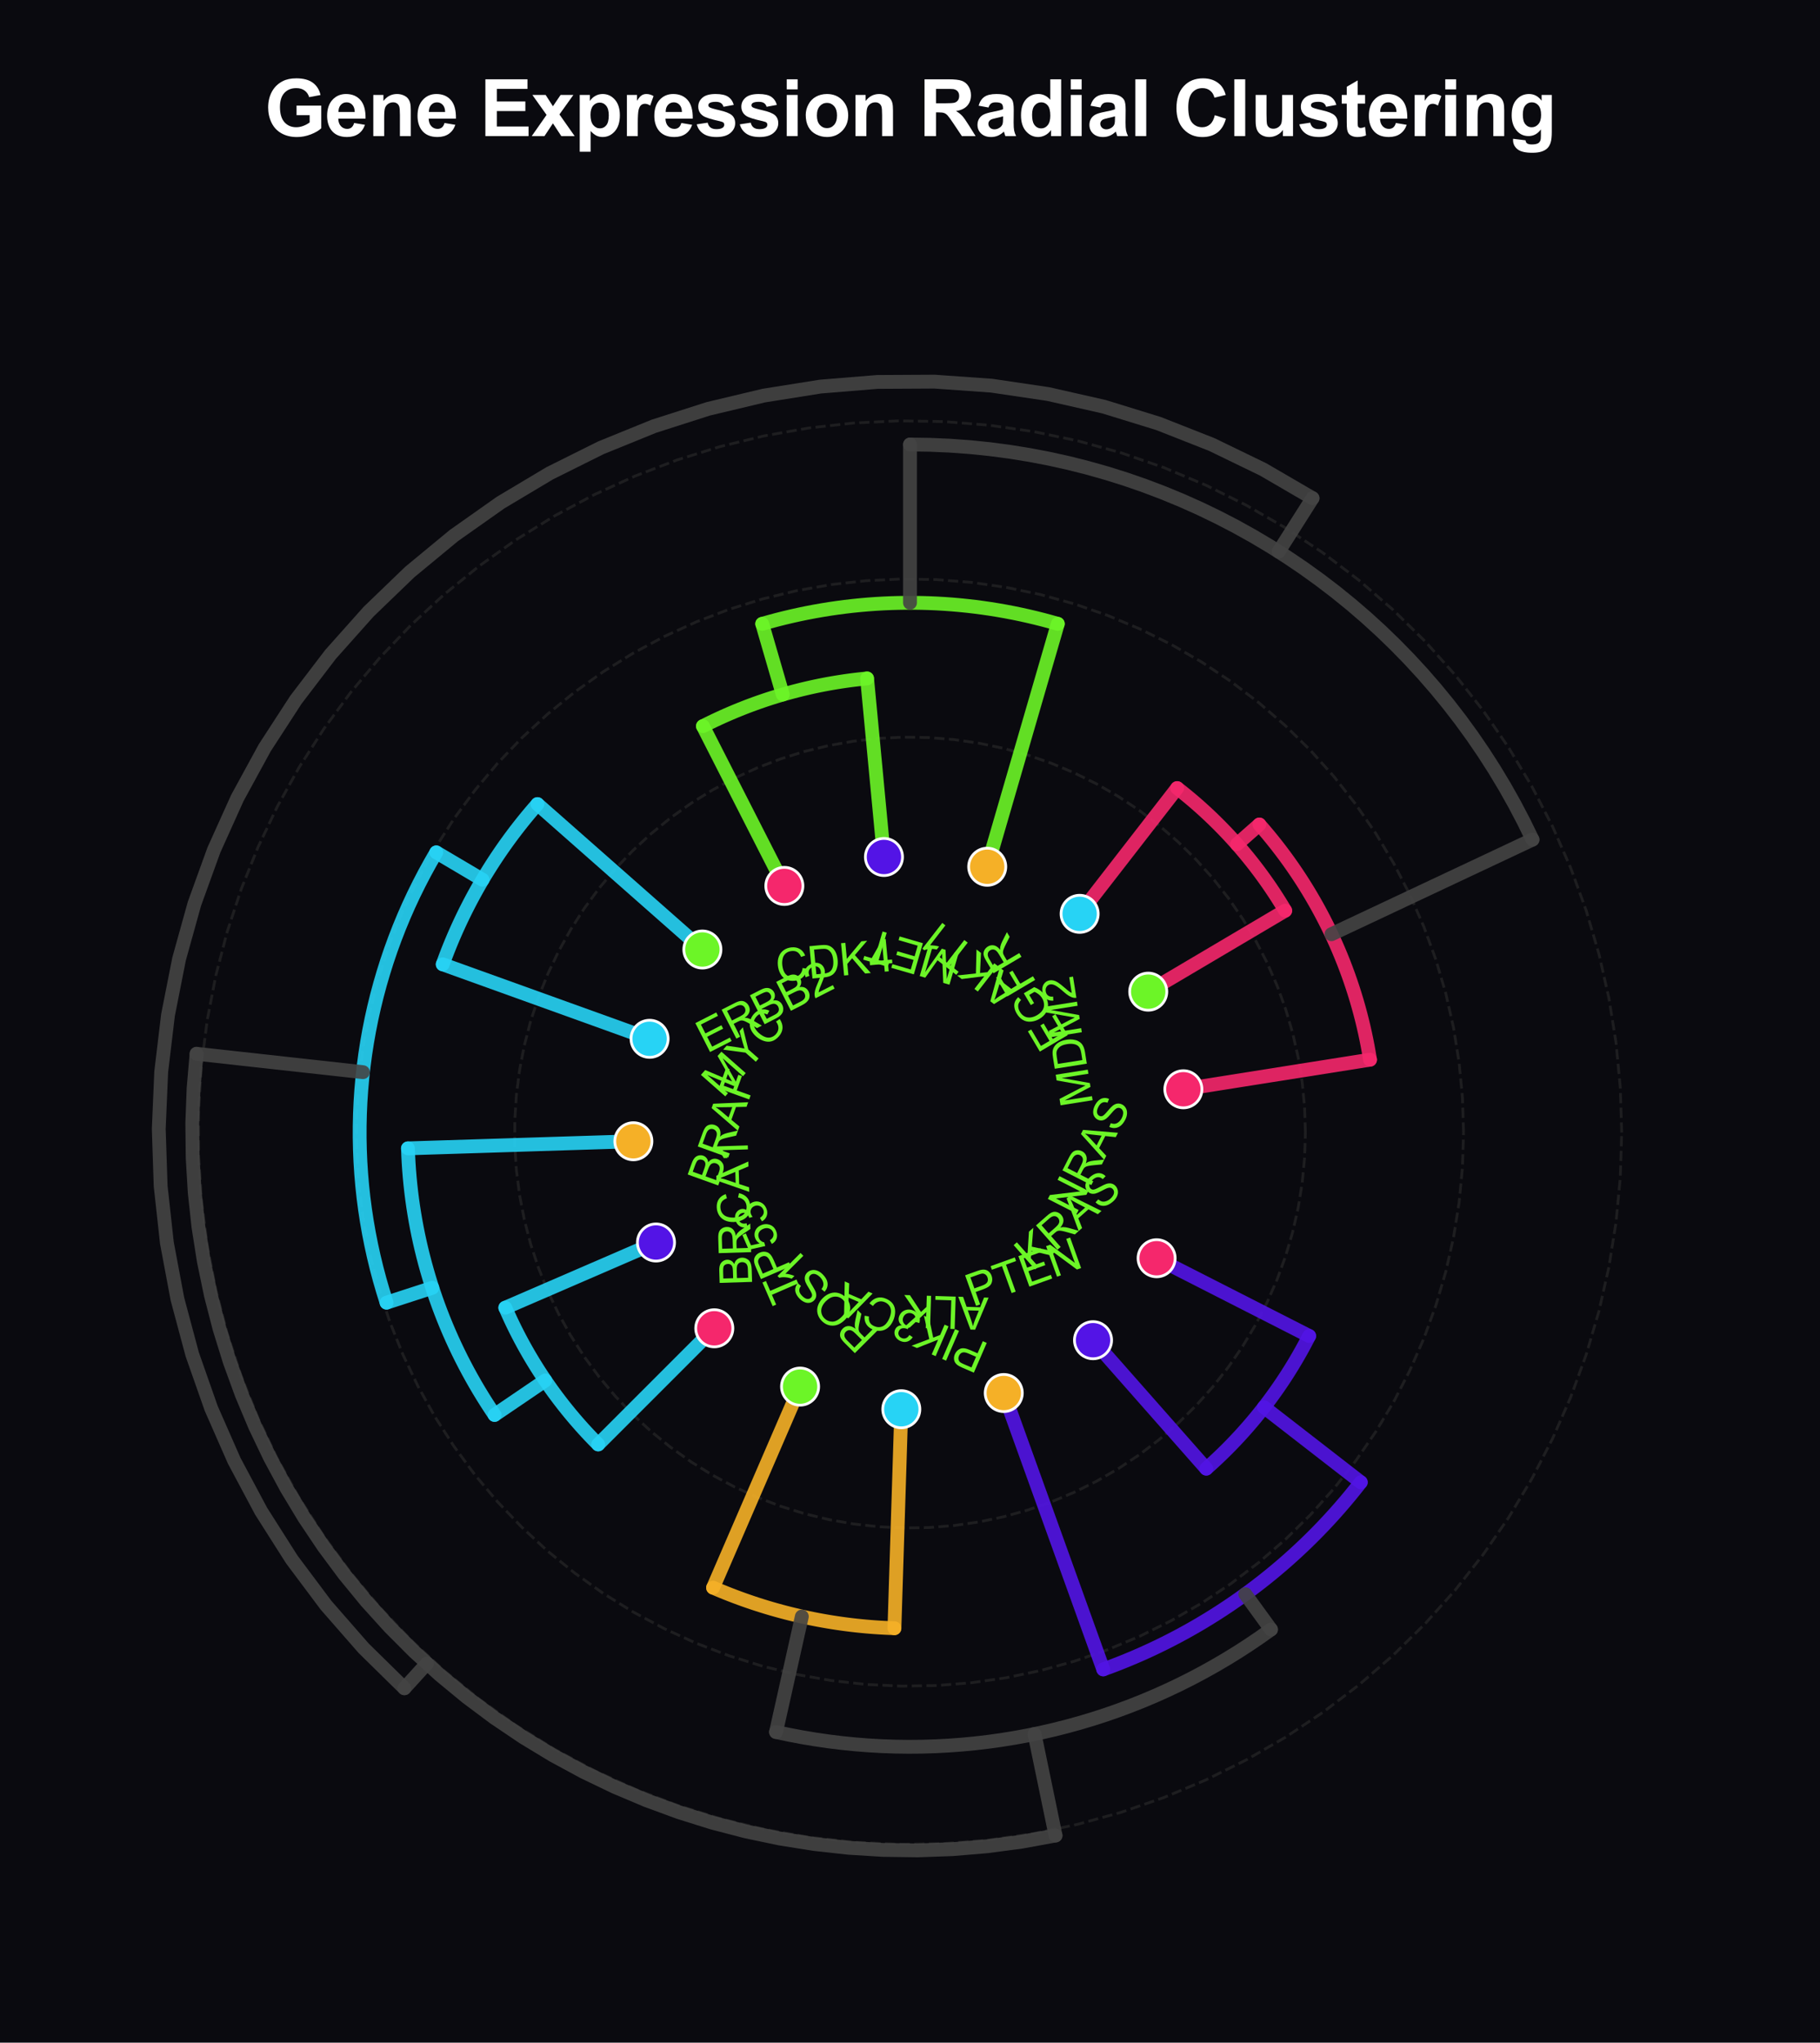 <?xml version="1.0" encoding="utf-8" standalone="no"?>
<!DOCTYPE svg PUBLIC "-//W3C//DTD SVG 1.1//EN"
  "http://www.w3.org/Graphics/SVG/1.1/DTD/svg11.dtd">
<svg xmlns:xlink="http://www.w3.org/1999/xlink" viewBox="0 0 328.944 369.147" xmlns="http://www.w3.org/2000/svg" version="1.1">
 <defs>
  <style type="text/css">*{stroke-linejoin: round; stroke-linecap: butt}</style>
 </defs>
 <g id="figure_1">
  <g id="patch_1">
   <path d="M 0 369.147 
L 328.944 369.147 
L 328.944 0 
L 0 0 
z
" style="fill: #0a0a0f"/>
  </g>
  <g id="axes_1">
   <g id="patch_2">
    <path d="M 314.544 204.675 
C 314.544 184.968 310.662 165.452 303.12 147.245 
C 295.579 129.038 284.524 112.493 270.589 98.558 
C 256.654 84.623 240.109 73.568 221.902 66.027 
C 203.695 58.485 184.179 54.603 164.472 54.603 
C 144.765 54.603 125.249 58.485 107.042 66.027 
C 88.835 73.568 72.29 84.623 58.355 98.558 
C 44.42 112.493 33.365 129.038 25.824 147.245 
C 18.282 165.452 14.4 184.968 14.4 204.675 
C 14.4 224.382 18.282 243.898 25.824 262.105 
C 33.365 280.312 44.42 296.857 58.355 310.792 
C 72.29 324.727 88.835 335.782 107.042 343.324 
C 125.249 350.865 144.765 354.747 164.472 354.747 
C 184.179 354.747 203.695 350.865 221.902 343.324 
C 240.109 335.782 256.654 324.727 270.589 310.792 
C 284.524 296.857 295.579 280.312 303.12 262.105 
C 310.662 243.898 314.544 224.382 314.544 204.675 
M 164.472 204.675 
C 164.472 204.675 164.472 204.675 164.472 204.675 
C 164.472 204.675 164.472 204.675 164.472 204.675 
C 164.472 204.675 164.472 204.675 164.472 204.675 
C 164.472 204.675 164.472 204.675 164.472 204.675 
C 164.472 204.675 164.472 204.675 164.472 204.675 
C 164.472 204.675 164.472 204.675 164.472 204.675 
C 164.472 204.675 164.472 204.675 164.472 204.675 
C 164.472 204.675 164.472 204.675 164.472 204.675 
C 164.472 204.675 164.472 204.675 164.472 204.675 
C 164.472 204.675 164.472 204.675 164.472 204.675 
C 164.472 204.675 164.472 204.675 164.472 204.675 
C 164.472 204.675 164.472 204.675 164.472 204.675 
C 164.472 204.675 164.472 204.675 164.472 204.675 
C 164.472 204.675 164.472 204.675 164.472 204.675 
C 164.472 204.675 164.472 204.675 164.472 204.675 
C 164.472 204.675 164.472 204.675 164.472 204.675 
z
" style="fill: #0a0a0f"/>
   </g>
   <g id="matplotlib.axis_1">
    <g id="xtick_1"/>
    <g id="xtick_2"/>
    <g id="xtick_3"/>
    <g id="xtick_4"/>
    <g id="xtick_5"/>
    <g id="xtick_6"/>
    <g id="xtick_7"/>
    <g id="xtick_8"/>
   </g>
   <g id="matplotlib.axis_2">
    <g id="ytick_1"/>
    <g id="ytick_2"/>
    <g id="ytick_3"/>
    <g id="ytick_4"/>
    <g id="ytick_5"/>
   </g>
   <g id="line2d_1">
    <path d="M 235.935 204.675 
L 235.791 200.143 
L 235.36 195.628 
L 234.643 191.151 
L 233.644 186.727 
L 232.367 182.376 
L 230.816 178.115 
L 228.998 173.961 
L 226.92 169.93 
L 224.59 166.039 
L 222.019 162.304 
L 219.216 158.74 
L 216.192 155.36 
L 212.96 152.179 
L 209.533 149.209 
L 205.925 146.463 
L 202.149 143.951 
L 198.222 141.684 
L 194.159 139.67 
L 189.976 137.918 
L 185.691 136.435 
L 181.32 135.227 
L 176.881 134.298 
L 172.393 133.653 
L 167.872 133.293 
L 163.338 133.221 
L 158.809 133.437 
L 154.302 133.94 
L 149.836 134.727 
L 145.429 135.796 
L 141.099 137.143 
L 136.863 138.761 
L 132.738 140.645 
L 128.741 142.786 
L 124.887 145.177 
L 121.193 147.808 
L 117.674 150.667 
L 114.343 153.744 
L 111.213 157.026 
L 108.298 160.5 
L 105.61 164.151 
L 103.158 167.966 
L 100.953 171.929 
L 99.004 176.023 
L 97.319 180.233 
L 95.904 184.542 
L 94.765 188.931 
L 93.907 193.384 
L 93.333 197.882 
L 93.045 202.408 
L 93.045 206.942 
L 93.333 211.468 
L 93.907 215.966 
L 94.765 220.419 
L 95.904 224.808 
L 97.319 229.117 
L 99.004 233.327 
L 100.953 237.421 
L 103.158 241.384 
L 105.61 245.199 
L 108.298 248.85 
L 111.213 252.324 
L 114.343 255.606 
L 117.674 258.683 
L 121.193 261.542 
L 124.887 264.173 
L 128.741 266.564 
L 132.738 268.705 
L 136.863 270.589 
L 141.099 272.208 
L 145.429 273.554 
L 149.836 274.623 
L 154.302 275.411 
L 158.809 275.913 
L 163.338 276.129 
L 167.872 276.057 
L 172.393 275.698 
L 176.881 275.052 
L 181.32 274.124 
L 185.691 272.915 
L 189.976 271.432 
L 194.159 269.68 
L 198.222 267.666 
L 202.149 265.399 
L 205.925 262.887 
L 209.533 260.141 
L 212.96 257.171 
L 216.192 253.99 
L 219.216 250.611 
L 222.019 247.046 
L 224.59 243.311 
L 226.92 239.42 
L 228.998 235.389 
L 230.816 231.235 
L 232.367 226.974 
L 233.644 222.623 
L 234.643 218.2 
L 235.36 213.722 
L 235.791 209.208 
L 235.935 204.675 
" clip-path="url(#p62b3cee8ba)" style="fill: none; stroke-dasharray: 1.85,0.8; stroke-dashoffset: 0; stroke: #333333; stroke-opacity: 0.5; stroke-width: 0.5"/>
   </g>
   <g id="line2d_2">
    <path d="M 264.52 204.675 
L 264.319 198.33 
L 263.715 192.01 
L 262.712 185.741 
L 261.313 179.548 
L 259.525 173.457 
L 257.353 167.491 
L 254.808 161.675 
L 251.899 156.032 
L 248.638 150.585 
L 245.038 145.356 
L 241.113 140.365 
L 236.88 135.634 
L 232.356 131.181 
L 227.558 127.023 
L 222.506 123.178 
L 217.22 119.662 
L 211.722 116.487 
L 206.033 113.668 
L 200.178 111.215 
L 194.178 109.139 
L 188.059 107.447 
L 181.845 106.147 
L 175.561 105.244 
L 169.232 104.74 
L 162.885 104.64 
L 156.543 104.942 
L 150.234 105.645 
L 143.982 106.748 
L 137.812 108.245 
L 131.75 110.13 
L 125.819 112.395 
L 120.044 115.033 
L 114.448 118.031 
L 109.053 121.378 
L 103.882 125.061 
L 98.954 129.064 
L 94.291 133.371 
L 89.91 137.966 
L 85.829 142.83 
L 82.065 147.942 
L 78.632 153.283 
L 75.546 158.83 
L 72.817 164.563 
L 70.458 170.457 
L 68.477 176.488 
L 66.882 182.633 
L 65.681 188.867 
L 64.877 195.165 
L 64.474 201.501 
L 64.474 207.849 
L 64.877 214.185 
L 65.681 220.483 
L 66.882 226.717 
L 68.477 232.862 
L 70.458 238.894 
L 72.817 244.787 
L 75.546 250.52 
L 78.632 256.067 
L 82.065 261.408 
L 85.829 266.521 
L 89.91 271.384 
L 94.291 275.979 
L 98.954 280.286 
L 103.882 284.289 
L 109.053 287.972 
L 114.448 291.319 
L 120.044 294.317 
L 125.819 296.955 
L 131.75 299.221 
L 137.812 301.106 
L 143.982 302.602 
L 150.234 303.705 
L 156.543 304.408 
L 162.885 304.71 
L 169.232 304.61 
L 175.561 304.107 
L 181.845 303.203 
L 188.059 301.903 
L 194.178 300.211 
L 200.178 298.135 
L 206.033 295.682 
L 211.722 292.863 
L 217.22 289.688 
L 222.506 286.172 
L 227.558 282.327 
L 232.356 278.17 
L 236.88 273.716 
L 241.113 268.985 
L 245.038 263.994 
L 248.638 258.765 
L 251.899 253.318 
L 254.808 247.675 
L 257.353 241.859 
L 259.525 235.893 
L 261.313 229.802 
L 262.712 223.609 
L 263.715 217.34 
L 264.319 211.021 
L 264.52 204.675 
" clip-path="url(#p62b3cee8ba)" style="fill: none; stroke-dasharray: 1.85,0.8; stroke-dashoffset: 0; stroke: #333333; stroke-opacity: 0.5; stroke-width: 0.5"/>
   </g>
   <g id="line2d_3">
    <path d="M 293.105 204.675 
L 292.846 196.517 
L 292.07 188.391 
L 290.781 180.331 
L 288.982 172.369 
L 286.683 164.537 
L 283.891 156.867 
L 280.618 149.389 
L 276.878 142.134 
L 272.685 135.131 
L 268.056 128.407 
L 263.011 121.991 
L 257.568 115.908 
L 251.751 110.182 
L 245.582 104.837 
L 239.087 99.894 
L 232.291 95.372 
L 225.222 91.291 
L 217.908 87.666 
L 210.379 84.513 
L 202.666 81.843 
L 194.798 79.668 
L 186.809 77.996 
L 178.729 76.835 
L 170.593 76.188 
L 162.431 76.058 
L 154.278 76.447 
L 146.166 77.351 
L 138.127 78.769 
L 130.195 80.693 
L 122.4 83.117 
L 114.775 86.03 
L 107.35 89.421 
L 100.155 93.276 
L 93.22 97.579 
L 86.571 102.314 
L 80.235 107.461 
L 74.239 112.999 
L 68.606 118.906 
L 63.36 125.159 
L 58.52 131.732 
L 54.107 138.599 
L 50.138 145.732 
L 46.63 153.102 
L 43.596 160.68 
L 41.049 168.435 
L 38.999 176.336 
L 37.455 184.351 
L 36.421 192.448 
L 35.904 200.594 
L 35.904 208.756 
L 36.421 216.902 
L 37.455 224.999 
L 38.999 233.014 
L 41.049 240.915 
L 43.596 248.67 
L 46.63 256.248 
L 50.138 263.618 
L 54.107 270.751 
L 58.52 277.618 
L 63.36 284.191 
L 68.606 290.444 
L 74.239 296.351 
L 80.235 301.89 
L 86.571 307.036 
L 93.22 311.771 
L 100.155 316.075 
L 107.35 319.93 
L 114.775 323.32 
L 122.4 326.234 
L 130.195 328.657 
L 138.127 330.582 
L 146.166 331.999 
L 154.278 332.904 
L 162.431 333.292 
L 170.593 333.163 
L 178.729 332.516 
L 186.809 331.354 
L 194.798 329.682 
L 202.666 327.507 
L 210.379 324.837 
L 217.908 321.684 
L 225.222 318.059 
L 232.291 313.978 
L 239.087 309.457 
L 245.582 304.513 
L 251.751 299.168 
L 257.568 293.442 
L 263.011 287.359 
L 268.056 280.943 
L 272.685 274.219 
L 276.878 267.216 
L 280.618 259.961 
L 283.891 252.483 
L 286.683 244.813 
L 288.982 236.981 
L 290.781 229.019 
L 292.07 220.959 
L 292.846 212.834 
L 293.105 204.675 
" clip-path="url(#p62b3cee8ba)" style="fill: none; stroke-dasharray: 1.85,0.8; stroke-dashoffset: 0; stroke: #333333; stroke-opacity: 0.5; stroke-width: 0.5"/>
   </g>
   <g id="line2d_4">
    <path d="M 207.53 179.211 
L 232.286 164.57 
" clip-path="url(#p62b3cee8ba)" style="fill: none; stroke: #f5276c; stroke-opacity: 0.9; stroke-width: 2.5; stroke-linecap: round"/>
   </g>
   <g id="line2d_5">
    <path d="M 212.761 142.422 
L 195.132 165.148 
" clip-path="url(#p62b3cee8ba)" style="fill: none; stroke: #f5276c; stroke-opacity: 0.9; stroke-width: 2.5; stroke-linecap: round"/>
   </g>
   <g id="line2d_6">
    <path d="M 232.286 164.57 
L 231.896 163.916 
L 231.499 163.266 
L 231.095 162.62 
L 230.685 161.978 
L 230.27 161.34 
L 229.848 160.706 
L 229.42 160.076 
L 228.985 159.451 
L 228.545 158.829 
L 228.099 158.212 
L 227.647 157.599 
L 227.189 156.991 
L 226.725 156.387 
L 226.256 155.787 
L 225.78 155.192 
L 225.299 154.602 
L 224.812 154.016 
L 224.32 153.435 
L 223.821 152.859 
L 223.318 152.288 
L 222.809 151.722 
L 222.294 151.16 
L 221.774 150.604 
L 221.249 150.052 
L 220.718 149.506 
L 220.182 148.965 
L 219.641 148.429 
L 219.095 147.898 
L 218.543 147.373 
L 217.987 146.853 
L 217.426 146.338 
L 216.859 145.829 
L 216.288 145.326 
L 215.712 144.828 
L 215.131 144.335 
L 214.545 143.848 
L 213.955 143.367 
L 213.36 142.892 
L 212.761 142.422 
" clip-path="url(#p62b3cee8ba)" style="fill: none; stroke: #f5276c; stroke-opacity: 0.9; stroke-width: 2.5; stroke-linecap: round"/>
   </g>
   <g id="line2d_7">
    <path d="M 213.88 196.85 
L 247.618 191.506 
" clip-path="url(#p62b3cee8ba)" style="fill: none; stroke: #f5276c; stroke-opacity: 0.9; stroke-width: 2.5; stroke-linecap: round"/>
   </g>
   <g id="line2d_8">
    <path d="M 227.618 149.004 
L 223.57 152.573 
" clip-path="url(#p62b3cee8ba)" style="fill: none; stroke: #f5276c; stroke-opacity: 0.9; stroke-width: 2.5; stroke-linecap: round"/>
   </g>
   <g id="line2d_9">
    <path d="M 247.618 191.506 
L 247.418 190.302 
L 247.201 189.101 
L 246.967 187.903 
L 246.715 186.709 
L 246.446 185.518 
L 246.159 184.331 
L 245.856 183.149 
L 245.535 181.971 
L 245.198 180.798 
L 244.843 179.631 
L 244.471 178.468 
L 244.083 177.311 
L 243.678 176.159 
L 243.256 175.014 
L 242.818 173.875 
L 242.363 172.742 
L 241.892 171.616 
L 241.404 170.497 
L 240.901 169.385 
L 240.381 168.281 
L 239.845 167.184 
L 239.294 166.095 
L 238.726 165.014 
L 238.144 163.942 
L 237.545 162.878 
L 236.931 161.823 
L 236.303 160.777 
L 235.659 159.74 
L 235 158.712 
L 234.326 157.695 
L 233.637 156.687 
L 232.934 155.689 
L 232.217 154.701 
L 231.485 153.724 
L 230.739 152.758 
L 229.979 151.803 
L 229.206 150.858 
L 228.419 149.926 
L 227.618 149.004 
" clip-path="url(#p62b3cee8ba)" style="fill: none; stroke: #f5276c; stroke-opacity: 0.9; stroke-width: 2.5; stroke-linecap: round"/>
   </g>
   <g id="line2d_10">
    <path d="M 159.764 154.873 
L 156.714 122.608 
" clip-path="url(#p62b3cee8ba)" style="fill: none; stroke: #6cf527; stroke-opacity: 0.9; stroke-width: 2.5; stroke-linecap: round"/>
   </g>
   <g id="line2d_11">
    <path d="M 127.048 131.227 
L 141.762 160.103 
" clip-path="url(#p62b3cee8ba)" style="fill: none; stroke: #6cf527; stroke-opacity: 0.9; stroke-width: 2.5; stroke-linecap: round"/>
   </g>
   <g id="line2d_12">
    <path d="M 156.714 122.608 
L 155.921 122.687 
L 155.129 122.773 
L 154.338 122.867 
L 153.548 122.969 
L 152.758 123.079 
L 151.97 123.196 
L 151.183 123.32 
L 150.398 123.453 
L 149.613 123.592 
L 148.83 123.74 
L 148.048 123.895 
L 147.268 124.057 
L 146.49 124.227 
L 145.713 124.405 
L 144.938 124.59 
L 144.165 124.783 
L 143.393 124.983 
L 142.624 125.19 
L 141.857 125.405 
L 141.092 125.627 
L 140.329 125.857 
L 139.568 126.094 
L 138.809 126.338 
L 138.053 126.59 
L 137.3 126.849 
L 136.549 127.116 
L 135.8 127.389 
L 135.055 127.67 
L 134.312 127.958 
L 133.572 128.253 
L 132.834 128.555 
L 132.1 128.865 
L 131.369 129.181 
L 130.64 129.504 
L 129.915 129.835 
L 129.194 130.173 
L 128.475 130.517 
L 127.76 130.868 
L 127.048 131.227 
" clip-path="url(#p62b3cee8ba)" style="fill: none; stroke: #6cf527; stroke-opacity: 0.9; stroke-width: 2.5; stroke-linecap: round"/>
   </g>
   <g id="line2d_13">
    <path d="M 178.428 156.637 
L 191.183 112.737 
" clip-path="url(#p62b3cee8ba)" style="fill: none; stroke: #6cf527; stroke-opacity: 0.9; stroke-width: 2.5; stroke-linecap: round"/>
   </g>
   <g id="line2d_14">
    <path d="M 137.761 112.737 
L 141.474 125.515 
" clip-path="url(#p62b3cee8ba)" style="fill: none; stroke: #6cf527; stroke-opacity: 0.9; stroke-width: 2.5; stroke-linecap: round"/>
   </g>
   <g id="line2d_15">
    <path d="M 191.183 112.737 
L 189.847 112.359 
L 188.506 112.001 
L 187.159 111.662 
L 185.808 111.343 
L 184.453 111.043 
L 183.093 110.763 
L 181.73 110.503 
L 180.362 110.263 
L 178.992 110.042 
L 177.618 109.842 
L 176.242 109.661 
L 174.863 109.501 
L 173.482 109.36 
L 172.099 109.239 
L 170.714 109.139 
L 169.329 109.058 
L 167.942 108.998 
L 166.554 108.958 
L 165.166 108.938 
L 163.778 108.938 
L 162.39 108.958 
L 161.002 108.998 
L 159.615 109.058 
L 158.23 109.139 
L 156.845 109.239 
L 155.462 109.36 
L 154.081 109.501 
L 152.702 109.661 
L 151.326 109.842 
L 149.952 110.042 
L 148.582 110.263 
L 147.214 110.503 
L 145.851 110.763 
L 144.491 111.043 
L 143.136 111.343 
L 141.785 111.662 
L 140.438 112.001 
L 139.097 112.359 
L 137.761 112.737 
" clip-path="url(#p62b3cee8ba)" style="fill: none; stroke: #6cf527; stroke-opacity: 0.9; stroke-width: 2.5; stroke-linecap: round"/>
   </g>
   <g id="line2d_16">
    <path d="M 240.643 168.832 
L 276.982 151.732 
" clip-path="url(#p62b3cee8ba)" style="fill: none; stroke: #444444; stroke-opacity: 0.9; stroke-width: 2.5; stroke-linecap: round"/>
   </g>
   <g id="line2d_17">
    <path d="M 164.472 80.331 
L 164.472 108.935 
" clip-path="url(#p62b3cee8ba)" style="fill: none; stroke: #444444; stroke-opacity: 0.9; stroke-width: 2.5; stroke-linecap: round"/>
   </g>
   <g id="line2d_18">
    <path d="M 276.982 151.732 
L 275.4 148.492 
L 273.724 145.299 
L 271.956 142.156 
L 270.098 139.066 
L 268.152 136.031 
L 266.118 133.054 
L 263.998 130.136 
L 261.795 127.282 
L 259.51 124.493 
L 257.145 121.771 
L 254.703 119.118 
L 252.184 116.538 
L 249.592 114.032 
L 246.927 111.602 
L 244.194 109.25 
L 241.394 106.979 
L 238.529 104.79 
L 235.601 102.684 
L 232.614 100.665 
L 229.57 98.733 
L 226.471 96.89 
L 223.319 95.137 
L 220.118 93.477 
L 216.871 91.91 
L 213.579 90.439 
L 210.246 89.063 
L 206.875 87.784 
L 203.468 86.604 
L 200.028 85.523 
L 196.558 84.542 
L 193.061 83.662 
L 189.54 82.884 
L 185.998 82.208 
L 182.438 81.636 
L 178.863 81.166 
L 175.276 80.801 
L 171.68 80.54 
L 168.077 80.383 
L 164.472 80.331 
" clip-path="url(#p62b3cee8ba)" style="fill: none; stroke: #444444; stroke-opacity: 0.9; stroke-width: 2.5; stroke-linecap: round"/>
   </g>
   <g id="line2d_19">
    <path d="M 126.948 171.594 
L 97.141 145.315 
" clip-path="url(#p62b3cee8ba)" style="fill: none; stroke: #27d3f5; stroke-opacity: 0.9; stroke-width: 2.5; stroke-linecap: round"/>
   </g>
   <g id="line2d_20">
    <path d="M 80.018 174.27 
L 117.405 187.73 
" clip-path="url(#p62b3cee8ba)" style="fill: none; stroke: #27d3f5; stroke-opacity: 0.9; stroke-width: 2.5; stroke-linecap: round"/>
   </g>
   <g id="line2d_21">
    <path d="M 97.141 145.315 
L 96.571 145.969 
L 96.007 146.628 
L 95.449 147.292 
L 94.897 147.962 
L 94.352 148.638 
L 93.814 149.318 
L 93.282 150.004 
L 92.757 150.694 
L 92.238 151.39 
L 91.727 152.091 
L 91.222 152.796 
L 90.724 153.507 
L 90.233 154.222 
L 89.748 154.942 
L 89.271 155.667 
L 88.801 156.396 
L 88.338 157.13 
L 87.882 157.868 
L 87.433 158.61 
L 86.991 159.357 
L 86.557 160.108 
L 86.13 160.863 
L 85.71 161.623 
L 85.297 162.386 
L 84.892 163.153 
L 84.495 163.925 
L 84.104 164.7 
L 83.722 165.478 
L 83.347 166.261 
L 82.979 167.047 
L 82.619 167.836 
L 82.267 168.629 
L 81.922 169.425 
L 81.585 170.225 
L 81.256 171.028 
L 80.935 171.834 
L 80.621 172.643 
L 80.316 173.455 
L 80.018 174.27 
" clip-path="url(#p62b3cee8ba)" style="fill: none; stroke: #27d3f5; stroke-opacity: 0.9; stroke-width: 2.5; stroke-linecap: round"/>
   </g>
   <g id="line2d_22">
    <path d="M 118.562 224.542 
L 91.327 236.328 
" clip-path="url(#p62b3cee8ba)" style="fill: none; stroke: #27d3f5; stroke-opacity: 0.9; stroke-width: 2.5; stroke-linecap: round"/>
   </g>
   <g id="line2d_23">
    <path d="M 108.115 261.032 
L 129.1 240.047 
" clip-path="url(#p62b3cee8ba)" style="fill: none; stroke: #27d3f5; stroke-opacity: 0.9; stroke-width: 2.5; stroke-linecap: round"/>
   </g>
   <g id="line2d_24">
    <path d="M 91.327 236.328 
L 91.636 237.034 
L 91.952 237.736 
L 92.275 238.436 
L 92.605 239.132 
L 92.941 239.825 
L 93.284 240.515 
L 93.634 241.201 
L 93.99 241.884 
L 94.353 242.564 
L 94.723 243.24 
L 95.099 243.912 
L 95.481 244.581 
L 95.87 245.246 
L 96.266 245.907 
L 96.668 246.565 
L 97.076 247.218 
L 97.49 247.867 
L 97.911 248.513 
L 98.338 249.154 
L 98.771 249.791 
L 99.21 250.424 
L 99.655 251.053 
L 100.106 251.678 
L 100.564 252.298 
L 101.027 252.913 
L 101.496 253.524 
L 101.971 254.131 
L 102.452 254.732 
L 102.939 255.33 
L 103.432 255.922 
L 103.93 256.51 
L 104.434 257.092 
L 104.943 257.67 
L 105.458 258.243 
L 105.979 258.811 
L 106.505 259.374 
L 107.036 259.932 
L 107.573 260.484 
L 108.115 261.032 
" clip-path="url(#p62b3cee8ba)" style="fill: none; stroke: #27d3f5; stroke-opacity: 0.9; stroke-width: 2.5; stroke-linecap: round"/>
   </g>
   <g id="line2d_25">
    <path d="M 114.473 206.246 
L 73.733 207.527 
" clip-path="url(#p62b3cee8ba)" style="fill: none; stroke: #27d3f5; stroke-opacity: 0.9; stroke-width: 2.5; stroke-linecap: round"/>
   </g>
   <g id="line2d_26">
    <path d="M 89.386 255.703 
L 98.553 249.473 
" clip-path="url(#p62b3cee8ba)" style="fill: none; stroke: #27d3f5; stroke-opacity: 0.9; stroke-width: 2.5; stroke-linecap: round"/>
   </g>
   <g id="line2d_27">
    <path d="M 73.733 207.527 
L 73.783 208.842 
L 73.853 210.157 
L 73.942 211.47 
L 74.05 212.782 
L 74.177 214.092 
L 74.323 215.4 
L 74.488 216.706 
L 74.672 218.009 
L 74.875 219.31 
L 75.097 220.608 
L 75.337 221.902 
L 75.596 223.192 
L 75.874 224.479 
L 76.171 225.762 
L 76.486 227.04 
L 76.819 228.313 
L 77.171 229.581 
L 77.541 230.845 
L 77.93 232.102 
L 78.337 233.354 
L 78.762 234.6 
L 79.204 235.84 
L 79.665 237.073 
L 80.144 238.299 
L 80.64 239.518 
L 81.154 240.73 
L 81.686 241.934 
L 82.235 243.131 
L 82.801 244.319 
L 83.384 245.499 
L 83.985 246.67 
L 84.602 247.833 
L 85.236 248.986 
L 85.887 250.131 
L 86.554 251.265 
L 87.238 252.39 
L 87.938 253.505 
L 88.654 254.609 
L 89.386 255.703 
" clip-path="url(#p62b3cee8ba)" style="fill: none; stroke: #27d3f5; stroke-opacity: 0.9; stroke-width: 2.5; stroke-linecap: round"/>
   </g>
   <g id="line2d_28">
    <path d="M 87.211 158.983 
L 78.852 154.04 
" clip-path="url(#p62b3cee8ba)" style="fill: none; stroke: #27d3f5; stroke-opacity: 0.9; stroke-width: 2.5; stroke-linecap: round"/>
   </g>
   <g id="line2d_29">
    <path d="M 69.868 235.414 
L 78.131 232.729 
" clip-path="url(#p62b3cee8ba)" style="fill: none; stroke: #27d3f5; stroke-opacity: 0.9; stroke-width: 2.5; stroke-linecap: round"/>
   </g>
   <g id="line2d_30">
    <path d="M 78.852 154.04 
L 77.771 155.914 
L 76.731 157.811 
L 75.733 159.73 
L 74.776 161.67 
L 73.862 163.631 
L 72.991 165.612 
L 72.163 167.61 
L 71.379 169.627 
L 70.639 171.659 
L 69.943 173.708 
L 69.292 175.771 
L 68.686 177.848 
L 68.125 179.937 
L 67.61 182.039 
L 67.14 184.15 
L 66.717 186.272 
L 66.34 188.402 
L 66.009 190.54 
L 65.725 192.685 
L 65.488 194.835 
L 65.297 196.99 
L 65.153 199.149 
L 65.057 201.31 
L 65.007 203.473 
L 65.004 205.637 
L 65.049 207.8 
L 65.14 209.961 
L 65.279 212.12 
L 65.464 214.276 
L 65.696 216.426 
L 65.975 218.572 
L 66.301 220.711 
L 66.673 222.842 
L 67.091 224.964 
L 67.555 227.078 
L 68.065 229.18 
L 68.621 231.271 
L 69.222 233.349 
L 69.868 235.414 
" clip-path="url(#p62b3cee8ba)" style="fill: none; stroke: #27d3f5; stroke-opacity: 0.9; stroke-width: 2.5; stroke-linecap: round"/>
   </g>
   <g id="line2d_31">
    <path d="M 144.605 250.585 
L 128.881 286.921 
" clip-path="url(#p62b3cee8ba)" style="fill: none; stroke: #f5b027; stroke-opacity: 0.9; stroke-width: 2.5; stroke-linecap: round"/>
   </g>
   <g id="line2d_32">
    <path d="M 161.657 294.248 
L 162.901 254.674 
" clip-path="url(#p62b3cee8ba)" style="fill: none; stroke: #f5b027; stroke-opacity: 0.9; stroke-width: 2.5; stroke-linecap: round"/>
   </g>
   <g id="line2d_33">
    <path d="M 128.881 286.921 
L 129.678 287.262 
L 130.477 287.594 
L 131.281 287.919 
L 132.087 288.236 
L 132.896 288.545 
L 133.708 288.846 
L 134.523 289.14 
L 135.341 289.425 
L 136.162 289.703 
L 136.985 289.973 
L 137.811 290.234 
L 138.639 290.488 
L 139.47 290.734 
L 140.303 290.971 
L 141.138 291.201 
L 141.975 291.422 
L 142.815 291.636 
L 143.657 291.841 
L 144.5 292.038 
L 145.346 292.227 
L 146.193 292.408 
L 147.042 292.581 
L 147.892 292.745 
L 148.744 292.901 
L 149.598 293.049 
L 150.453 293.189 
L 151.309 293.32 
L 152.167 293.443 
L 153.025 293.558 
L 153.885 293.664 
L 154.746 293.763 
L 155.607 293.852 
L 156.47 293.934 
L 157.333 294.007 
L 158.197 294.072 
L 159.061 294.129 
L 159.926 294.177 
L 160.791 294.216 
L 161.657 294.248 
" clip-path="url(#p62b3cee8ba)" style="fill: none; stroke: #f5b027; stroke-opacity: 0.9; stroke-width: 2.5; stroke-linecap: round"/>
   </g>
   <g id="line2d_34">
    <path d="M 197.553 242.199 
L 218.018 265.411 
" clip-path="url(#p62b3cee8ba)" style="fill: none; stroke: #5314e6; stroke-opacity: 0.9; stroke-width: 2.5; stroke-linecap: round"/>
   </g>
   <g id="line2d_35">
    <path d="M 236.616 241.434 
L 209.044 227.386 
" clip-path="url(#p62b3cee8ba)" style="fill: none; stroke: #5314e6; stroke-opacity: 0.9; stroke-width: 2.5; stroke-linecap: round"/>
   </g>
   <g id="line2d_36">
    <path d="M 218.018 265.411 
L 218.602 264.89 
L 219.182 264.364 
L 219.756 263.832 
L 220.325 263.295 
L 220.889 262.753 
L 221.448 262.205 
L 222.002 261.651 
L 222.55 261.092 
L 223.092 260.528 
L 223.629 259.959 
L 224.161 259.385 
L 224.687 258.805 
L 225.207 258.221 
L 225.722 257.631 
L 226.231 257.036 
L 226.735 256.437 
L 227.232 255.833 
L 227.724 255.224 
L 228.209 254.61 
L 228.689 253.992 
L 229.163 253.368 
L 229.63 252.741 
L 230.092 252.109 
L 230.547 251.472 
L 230.997 250.831 
L 231.44 250.186 
L 231.876 249.537 
L 232.307 248.883 
L 232.731 248.225 
L 233.149 247.563 
L 233.56 246.898 
L 233.965 246.228 
L 234.364 245.554 
L 234.755 244.877 
L 235.141 244.195 
L 235.519 243.51 
L 235.891 242.822 
L 236.257 242.13 
L 236.616 241.434 
" clip-path="url(#p62b3cee8ba)" style="fill: none; stroke: #5314e6; stroke-opacity: 0.9; stroke-width: 2.5; stroke-linecap: round"/>
   </g>
   <g id="line2d_37">
    <path d="M 181.417 251.742 
L 199.399 301.689 
" clip-path="url(#p62b3cee8ba)" style="fill: none; stroke: #5314e6; stroke-opacity: 0.9; stroke-width: 2.5; stroke-linecap: round"/>
   </g>
   <g id="line2d_38">
    <path d="M 245.944 267.872 
L 228.45 254.301 
" clip-path="url(#p62b3cee8ba)" style="fill: none; stroke: #5314e6; stroke-opacity: 0.9; stroke-width: 2.5; stroke-linecap: round"/>
   </g>
   <g id="line2d_39">
    <path d="M 199.399 301.689 
L 200.802 301.172 
L 202.197 300.635 
L 203.585 300.078 
L 204.964 299.501 
L 206.335 298.904 
L 207.696 298.287 
L 209.049 297.651 
L 210.392 296.995 
L 211.726 296.319 
L 213.05 295.624 
L 214.364 294.91 
L 215.667 294.177 
L 216.959 293.426 
L 218.24 292.655 
L 219.51 291.867 
L 220.769 291.059 
L 222.015 290.234 
L 223.25 289.391 
L 224.472 288.53 
L 225.681 287.651 
L 226.878 286.755 
L 228.062 285.841 
L 229.232 284.911 
L 230.388 283.963 
L 231.531 282.999 
L 232.66 282.019 
L 233.774 281.022 
L 234.873 280.009 
L 235.958 278.98 
L 237.028 277.936 
L 238.083 276.876 
L 239.122 275.801 
L 240.145 274.712 
L 241.153 273.607 
L 242.144 272.488 
L 243.119 271.355 
L 244.078 270.207 
L 245.02 269.046 
L 245.944 267.872 
" clip-path="url(#p62b3cee8ba)" style="fill: none; stroke: #5314e6; stroke-opacity: 0.9; stroke-width: 2.5; stroke-linecap: round"/>
   </g>
   <g id="line2d_40">
    <path d="M 144.923 292.134 
L 140.257 313.005 
" clip-path="url(#p62b3cee8ba)" style="fill: none; stroke: #444444; stroke-opacity: 0.9; stroke-width: 2.5; stroke-linecap: round"/>
   </g>
   <g id="line2d_41">
    <path d="M 229.718 294.478 
L 225.078 288.092 
" clip-path="url(#p62b3cee8ba)" style="fill: none; stroke: #444444; stroke-opacity: 0.9; stroke-width: 2.5; stroke-linecap: round"/>
   </g>
   <g id="line2d_42">
    <path d="M 140.257 313.005 
L 142.619 313.506 
L 144.991 313.955 
L 147.372 314.353 
L 149.762 314.699 
L 152.158 314.993 
L 154.56 315.235 
L 156.967 315.424 
L 159.377 315.561 
L 161.79 315.646 
L 164.204 315.678 
L 166.618 315.657 
L 169.031 315.585 
L 171.442 315.459 
L 173.85 315.281 
L 176.253 315.051 
L 178.65 314.769 
L 181.041 314.435 
L 183.425 314.048 
L 185.799 313.61 
L 188.163 313.121 
L 190.516 312.58 
L 192.856 311.988 
L 195.183 311.345 
L 197.496 310.652 
L 199.793 309.909 
L 202.073 309.116 
L 204.335 308.273 
L 206.579 307.382 
L 208.803 306.442 
L 211.005 305.454 
L 213.186 304.418 
L 215.344 303.335 
L 217.477 302.205 
L 219.586 301.029 
L 221.668 299.808 
L 223.724 298.542 
L 225.751 297.231 
L 227.75 295.876 
L 229.718 294.478 
" clip-path="url(#p62b3cee8ba)" style="fill: none; stroke: #444444; stroke-opacity: 0.9; stroke-width: 2.5; stroke-linecap: round"/>
   </g>
   <g id="line2d_43">
    <path d="M 65.6 193.76 
L 35.526 190.439 
" clip-path="url(#p62b3cee8ba)" style="fill: none; stroke: #444444; stroke-opacity: 0.9; stroke-width: 2.5; stroke-linecap: round"/>
   </g>
   <g id="line2d_44">
    <path d="M 190.779 331.709 
L 186.982 313.372 
" clip-path="url(#p62b3cee8ba)" style="fill: none; stroke: #444444; stroke-opacity: 0.9; stroke-width: 2.5; stroke-linecap: round"/>
   </g>
   <g id="line2d_45">
    <path d="M 35.526 190.439 
L 34.989 196.686 
L 34.754 202.951 
L 34.822 209.22 
L 35.193 215.478 
L 35.866 221.712 
L 36.84 227.905 
L 38.111 234.044 
L 39.677 240.115 
L 41.535 246.103 
L 43.68 251.994 
L 46.108 257.775 
L 48.811 263.431 
L 51.785 268.951 
L 55.022 274.32 
L 58.515 279.526 
L 62.255 284.558 
L 66.233 289.403 
L 70.442 294.051 
L 74.87 298.489 
L 79.507 302.709 
L 84.342 306.699 
L 89.365 310.451 
L 94.563 313.956 
L 99.924 317.206 
L 105.437 320.193 
L 111.087 322.911 
L 116.861 325.352 
L 122.747 327.511 
L 128.731 329.384 
L 134.797 330.965 
L 140.933 332.251 
L 147.125 333.239 
L 153.356 333.927 
L 159.614 334.313 
L 165.883 334.397 
L 172.148 334.177 
L 178.396 333.655 
L 184.611 332.832 
L 190.779 331.709 
" clip-path="url(#p62b3cee8ba)" style="fill: none; stroke: #444444; stroke-opacity: 0.9; stroke-width: 2.5; stroke-linecap: round"/>
   </g>
   <g id="line2d_46">
    <path d="M 231.099 99.688 
L 237.226 90.033 
" clip-path="url(#p62b3cee8ba)" style="fill: none; stroke: #444444; stroke-opacity: 0.9; stroke-width: 2.5; stroke-linecap: round"/>
   </g>
   <g id="line2d_47">
    <path d="M 73.091 305.102 
L 77.163 300.627 
" clip-path="url(#p62b3cee8ba)" style="fill: none; stroke: #444444; stroke-opacity: 0.9; stroke-width: 2.5; stroke-linecap: round"/>
   </g>
   <g id="line2d_48">
    <path d="M 237.226 90.033 
L 228.297 84.832 
L 218.998 80.325 
L 209.383 76.538 
L 199.509 73.494 
L 189.431 71.209 
L 179.209 69.698 
L 168.901 68.968 
L 158.568 69.024 
L 148.268 69.866 
L 138.063 71.489 
L 128.011 73.883 
L 118.17 77.034 
L 108.597 80.925 
L 99.347 85.533 
L 90.475 90.831 
L 82.032 96.788 
L 74.066 103.37 
L 66.623 110.539 
L 59.748 118.252 
L 53.479 126.467 
L 47.852 135.135 
L 42.901 144.205 
L 38.655 153.625 
L 35.137 163.342 
L 32.368 173.297 
L 30.364 183.435 
L 29.137 193.695 
L 28.694 204.019 
L 29.037 214.347 
L 30.165 224.618 
L 32.071 234.775 
L 34.743 244.756 
L 38.167 254.506 
L 42.323 263.967 
L 47.186 273.085 
L 52.728 281.807 
L 58.917 290.081 
L 65.718 297.861 
L 73.091 305.102 
" clip-path="url(#p62b3cee8ba)" style="fill: none; stroke: #444444; stroke-opacity: 0.9; stroke-width: 2.5; stroke-linecap: round"/>
   </g>
   <g id="text_1">
    <!-- MDM2 -->
    <g style="fill: #6cf527" transform="translate(197.571 199.433) rotate(-99) scale(0.08 -0.08)">
     <defs>
      <path id="ArialMT-4d" d="M 475 0 
L 475 4581 
L 1388 4581 
L 2472 1338 
Q 2622 884 2691 659 
Q 2769 909 2934 1394 
L 4031 4581 
L 4847 4581 
L 4847 0 
L 4263 0 
L 4263 3834 
L 2931 0 
L 2384 0 
L 1059 3900 
L 1059 0 
L 475 0 
z
" transform="scale(0.016)"/>
      <path id="ArialMT-44" d="M 494 0 
L 494 4581 
L 2072 4581 
Q 2606 4581 2888 4516 
Q 3281 4425 3559 4188 
Q 3922 3881 4101 3404 
Q 4281 2928 4281 2316 
Q 4281 1794 4159 1391 
Q 4038 988 3847 723 
Q 3656 459 3429 307 
Q 3203 156 2883 78 
Q 2563 0 2147 0 
L 494 0 
z
M 1100 541 
L 2078 541 
Q 2531 541 2789 625 
Q 3047 709 3200 863 
Q 3416 1078 3536 1442 
Q 3656 1806 3656 2325 
Q 3656 3044 3420 3430 
Q 3184 3816 2847 3947 
Q 2603 4041 2063 4041 
L 1100 4041 
L 1100 541 
z
" transform="scale(0.016)"/>
      <path id="ArialMT-32" d="M 3222 541 
L 3222 0 
L 194 0 
Q 188 203 259 391 
Q 375 700 629 1000 
Q 884 1300 1366 1694 
Q 2113 2306 2375 2664 
Q 2638 3022 2638 3341 
Q 2638 3675 2398 3904 
Q 2159 4134 1775 4134 
Q 1369 4134 1125 3890 
Q 881 3647 878 3216 
L 300 3275 
Q 359 3922 746 4261 
Q 1134 4600 1788 4600 
Q 2447 4600 2831 4234 
Q 3216 3869 3216 3328 
Q 3216 3053 3103 2787 
Q 2991 2522 2730 2228 
Q 2469 1934 1863 1422 
Q 1356 997 1212 845 
Q 1069 694 975 541 
L 3222 541 
z
" transform="scale(0.016)"/>
     </defs>
     <use xlink:href="#ArialMT-4d"/>
     <use xlink:href="#ArialMT-44" transform="translate(83.301 0)"/>
     <use xlink:href="#ArialMT-4d" transform="translate(155.518 0)"/>
     <use xlink:href="#ArialMT-32" transform="translate(238.818 0)"/>
    </g>
   </g>
   <g id="text_2">
    <!-- EGFR -->
    <g style="fill: #6cf527" transform="translate(193.317 187.616) rotate(-120.6) scale(0.08 -0.08)">
     <defs>
      <path id="ArialMT-45" d="M 506 0 
L 506 4581 
L 3819 4581 
L 3819 4041 
L 1113 4041 
L 1113 2638 
L 3647 2638 
L 3647 2100 
L 1113 2100 
L 1113 541 
L 3925 541 
L 3925 0 
L 506 0 
z
" transform="scale(0.016)"/>
      <path id="ArialMT-47" d="M 2638 1797 
L 2638 2334 
L 4578 2338 
L 4578 638 
Q 4131 281 3656 101 
Q 3181 -78 2681 -78 
Q 2006 -78 1454 211 
Q 903 500 622 1047 
Q 341 1594 341 2269 
Q 341 2938 620 3517 
Q 900 4097 1425 4378 
Q 1950 4659 2634 4659 
Q 3131 4659 3532 4498 
Q 3934 4338 4162 4050 
Q 4391 3763 4509 3300 
L 3963 3150 
Q 3859 3500 3706 3700 
Q 3553 3900 3268 4020 
Q 2984 4141 2638 4141 
Q 2222 4141 1919 4014 
Q 1616 3888 1430 3681 
Q 1244 3475 1141 3228 
Q 966 2803 966 2306 
Q 966 1694 1177 1281 
Q 1388 869 1791 669 
Q 2194 469 2647 469 
Q 3041 469 3416 620 
Q 3791 772 3984 944 
L 3984 1797 
L 2638 1797 
z
" transform="scale(0.016)"/>
      <path id="ArialMT-46" d="M 525 0 
L 525 4581 
L 3616 4581 
L 3616 4041 
L 1131 4041 
L 1131 2622 
L 3281 2622 
L 3281 2081 
L 1131 2081 
L 1131 0 
L 525 0 
z
" transform="scale(0.016)"/>
      <path id="ArialMT-52" d="M 503 0 
L 503 4581 
L 2534 4581 
Q 3147 4581 3465 4457 
Q 3784 4334 3975 4021 
Q 4166 3709 4166 3331 
Q 4166 2844 3850 2509 
Q 3534 2175 2875 2084 
Q 3116 1969 3241 1856 
Q 3506 1613 3744 1247 
L 4541 0 
L 3778 0 
L 3172 953 
Q 2906 1366 2734 1584 
Q 2563 1803 2427 1890 
Q 2291 1978 2150 2013 
Q 2047 2034 1813 2034 
L 1109 2034 
L 1109 0 
L 503 0 
z
M 1109 2559 
L 2413 2559 
Q 2828 2559 3062 2645 
Q 3297 2731 3419 2920 
Q 3541 3109 3541 3331 
Q 3541 3656 3305 3865 
Q 3069 4075 2559 4075 
L 1109 4075 
L 1109 2559 
z
" transform="scale(0.016)"/>
     </defs>
     <use xlink:href="#ArialMT-45"/>
     <use xlink:href="#ArialMT-47" transform="translate(66.699 0)"/>
     <use xlink:href="#ArialMT-46" transform="translate(144.482 0)"/>
     <use xlink:href="#ArialMT-52" transform="translate(205.566 0)"/>
    </g>
   </g>
   <g id="text_3">
    <!-- AKT1 -->
    <g style="fill: #6cf527" transform="translate(185.012 178.196) rotate(-142.2) scale(0.08 -0.08)">
     <defs>
      <path id="ArialMT-41" d="M -9 0 
L 1750 4581 
L 2403 4581 
L 4278 0 
L 3588 0 
L 3053 1388 
L 1138 1388 
L 634 0 
L -9 0 
z
M 1313 1881 
L 2866 1881 
L 2388 3150 
Q 2169 3728 2063 4100 
Q 1975 3659 1816 3225 
L 1313 1881 
z
" transform="scale(0.016)"/>
      <path id="ArialMT-4b" d="M 469 0 
L 469 4581 
L 1075 4581 
L 1075 2309 
L 3350 4581 
L 4172 4581 
L 2250 2725 
L 4256 0 
L 3456 0 
L 1825 2319 
L 1075 1588 
L 1075 0 
L 469 0 
z
" transform="scale(0.016)"/>
      <path id="ArialMT-54" d="M 1659 0 
L 1659 4041 
L 150 4041 
L 150 4581 
L 3781 4581 
L 3781 4041 
L 2266 4041 
L 2266 0 
L 1659 0 
z
" transform="scale(0.016)"/>
      <path id="ArialMT-31" d="M 2384 0 
L 1822 0 
L 1822 3584 
Q 1619 3391 1289 3197 
Q 959 3003 697 2906 
L 697 3450 
Q 1169 3672 1522 3987 
Q 1875 4303 2022 4600 
L 2384 4600 
L 2384 0 
z
" transform="scale(0.016)"/>
     </defs>
     <use xlink:href="#ArialMT-41"/>
     <use xlink:href="#ArialMT-4b" transform="translate(66.699 0)"/>
     <use xlink:href="#ArialMT-54" transform="translate(133.398 0)"/>
     <use xlink:href="#ArialMT-31" transform="translate(194.482 0)"/>
    </g>
   </g>
   <g id="text_4">
    <!-- MET -->
    <g style="fill: #6cf527" transform="translate(173.821 172.494) rotate(-163.8) scale(0.08 -0.08)">
     <use xlink:href="#ArialMT-4d"/>
     <use xlink:href="#ArialMT-45" transform="translate(83.301 0)"/>
     <use xlink:href="#ArialMT-54" transform="translate(150 0)"/>
    </g>
   </g>
   <g id="text_5">
    <!-- CDK4 -->
    <g style="fill: #6cf527" transform="translate(140.462 177.438) rotate(-5.4) scale(0.08 -0.08)">
     <defs>
      <path id="ArialMT-43" d="M 3763 1606 
L 4369 1453 
Q 4178 706 3683 314 
Q 3188 -78 2472 -78 
Q 1731 -78 1267 223 
Q 803 525 561 1097 
Q 319 1669 319 2325 
Q 319 3041 592 3573 
Q 866 4106 1370 4382 
Q 1875 4659 2481 4659 
Q 3169 4659 3637 4309 
Q 4106 3959 4291 3325 
L 3694 3184 
Q 3534 3684 3231 3912 
Q 2928 4141 2469 4141 
Q 1941 4141 1586 3887 
Q 1231 3634 1087 3207 
Q 944 2781 944 2328 
Q 944 1744 1114 1308 
Q 1284 872 1643 656 
Q 2003 441 2422 441 
Q 2931 441 3284 734 
Q 3638 1028 3763 1606 
z
" transform="scale(0.016)"/>
      <path id="ArialMT-34" d="M 2069 0 
L 2069 1097 
L 81 1097 
L 81 1613 
L 2172 4581 
L 2631 4581 
L 2631 1613 
L 3250 1613 
L 3250 1097 
L 2631 1097 
L 2631 0 
L 2069 0 
z
M 2069 1613 
L 2069 3678 
L 634 1613 
L 2069 1613 
z
" transform="scale(0.016)"/>
     </defs>
     <use xlink:href="#ArialMT-43"/>
     <use xlink:href="#ArialMT-44" transform="translate(72.217 0)"/>
     <use xlink:href="#ArialMT-4b" transform="translate(144.434 0)"/>
     <use xlink:href="#ArialMT-34" transform="translate(211.133 0)"/>
    </g>
   </g>
   <g id="text_6">
    <!-- ERBB2 -->
    <g style="fill: #6cf527" transform="translate(127.76 190.412) rotate(-27) scale(0.08 -0.08)">
     <defs>
      <path id="ArialMT-42" d="M 469 0 
L 469 4581 
L 2188 4581 
Q 2713 4581 3030 4442 
Q 3347 4303 3526 4014 
Q 3706 3725 3706 3409 
Q 3706 3116 3547 2856 
Q 3388 2597 3066 2438 
Q 3481 2316 3704 2022 
Q 3928 1728 3928 1328 
Q 3928 1006 3792 729 
Q 3656 453 3456 303 
Q 3256 153 2954 76 
Q 2653 0 2216 0 
L 469 0 
z
M 1075 2656 
L 2066 2656 
Q 2469 2656 2644 2709 
Q 2875 2778 2992 2937 
Q 3109 3097 3109 3338 
Q 3109 3566 3000 3739 
Q 2891 3913 2687 3977 
Q 2484 4041 1991 4041 
L 1075 4041 
L 1075 2656 
z
M 1075 541 
L 2216 541 
Q 2509 541 2628 563 
Q 2838 600 2978 687 
Q 3119 775 3209 942 
Q 3300 1109 3300 1328 
Q 3300 1584 3169 1773 
Q 3038 1963 2805 2039 
Q 2572 2116 2134 2116 
L 1075 2116 
L 1075 541 
z
" transform="scale(0.016)"/>
     </defs>
     <use xlink:href="#ArialMT-45"/>
     <use xlink:href="#ArialMT-52" transform="translate(66.699 0)"/>
     <use xlink:href="#ArialMT-42" transform="translate(138.916 0)"/>
     <use xlink:href="#ArialMT-42" transform="translate(205.615 0)"/>
     <use xlink:href="#ArialMT-32" transform="translate(272.314 0)"/>
    </g>
   </g>
   <g id="text_7">
    <!-- MYC -->
    <g style="fill: #6cf527" transform="translate(130.681 198.584) rotate(-48.6) scale(0.08 -0.08)">
     <defs>
      <path id="ArialMT-59" d="M 1784 0 
L 1784 1941 
L 19 4581 
L 756 4581 
L 1659 3200 
Q 1909 2813 2125 2425 
Q 2331 2784 2625 3234 
L 3513 4581 
L 4219 4581 
L 2391 1941 
L 2391 0 
L 1784 0 
z
" transform="scale(0.016)"/>
     </defs>
     <use xlink:href="#ArialMT-4d"/>
     <use xlink:href="#ArialMT-59" transform="translate(83.301 0)"/>
     <use xlink:href="#ArialMT-43" transform="translate(150 0)"/>
    </g>
   </g>
   <g id="text_8">
    <!-- BRAF -->
    <g style="fill: #6cf527" transform="translate(129.606 214.799) rotate(-70.2) scale(0.08 -0.08)">
     <use xlink:href="#ArialMT-42"/>
     <use xlink:href="#ArialMT-52" transform="translate(66.699 0)"/>
     <use xlink:href="#ArialMT-41" transform="translate(138.916 0)"/>
     <use xlink:href="#ArialMT-46" transform="translate(205.615 0)"/>
    </g>
   </g>
   <g id="text_9">
    <!-- BRCA1 -->
    <g style="fill: #6cf527" transform="translate(135.949 232.261) rotate(-91.8) scale(0.08 -0.08)">
     <use xlink:href="#ArialMT-42"/>
     <use xlink:href="#ArialMT-52" transform="translate(66.699 0)"/>
     <use xlink:href="#ArialMT-43" transform="translate(138.916 0)"/>
     <use xlink:href="#ArialMT-41" transform="translate(211.133 0)"/>
     <use xlink:href="#ArialMT-31" transform="translate(277.832 0)"/>
    </g>
   </g>
   <g id="text_10">
    <!-- TP53 -->
    <g style="fill: #6cf527" transform="translate(145.106 233.889) rotate(-113.4) scale(0.08 -0.08)">
     <defs>
      <path id="ArialMT-50" d="M 494 0 
L 494 4581 
L 2222 4581 
Q 2678 4581 2919 4538 
Q 3256 4481 3484 4323 
Q 3713 4166 3852 3881 
Q 3991 3597 3991 3256 
Q 3991 2672 3619 2267 
Q 3247 1863 2275 1863 
L 1100 1863 
L 1100 0 
L 494 0 
z
M 1100 2403 
L 2284 2403 
Q 2872 2403 3119 2622 
Q 3366 2841 3366 3238 
Q 3366 3525 3220 3729 
Q 3075 3934 2838 4000 
Q 2684 4041 2272 4041 
L 1100 4041 
L 1100 2403 
z
" transform="scale(0.016)"/>
      <path id="ArialMT-35" d="M 266 1200 
L 856 1250 
Q 922 819 1161 601 
Q 1400 384 1738 384 
Q 2144 384 2425 690 
Q 2706 997 2706 1503 
Q 2706 1984 2436 2262 
Q 2166 2541 1728 2541 
Q 1456 2541 1237 2417 
Q 1019 2294 894 2097 
L 366 2166 
L 809 4519 
L 3088 4519 
L 3088 3981 
L 1259 3981 
L 1013 2750 
Q 1425 3038 1878 3038 
Q 2478 3038 2890 2622 
Q 3303 2206 3303 1553 
Q 3303 931 2941 478 
Q 2500 -78 1738 -78 
Q 1113 -78 717 272 
Q 322 622 266 1200 
z
" transform="scale(0.016)"/>
      <path id="ArialMT-33" d="M 269 1209 
L 831 1284 
Q 928 806 1161 595 
Q 1394 384 1728 384 
Q 2125 384 2398 659 
Q 2672 934 2672 1341 
Q 2672 1728 2419 1979 
Q 2166 2231 1775 2231 
Q 1616 2231 1378 2169 
L 1441 2663 
Q 1497 2656 1531 2656 
Q 1891 2656 2178 2843 
Q 2466 3031 2466 3422 
Q 2466 3731 2256 3934 
Q 2047 4138 1716 4138 
Q 1388 4138 1169 3931 
Q 950 3725 888 3313 
L 325 3413 
Q 428 3978 793 4289 
Q 1159 4600 1703 4600 
Q 2078 4600 2393 4439 
Q 2709 4278 2876 4000 
Q 3044 3722 3044 3409 
Q 3044 3113 2884 2869 
Q 2725 2625 2413 2481 
Q 2819 2388 3044 2092 
Q 3269 1797 3269 1353 
Q 3269 753 2831 336 
Q 2394 -81 1725 -81 
Q 1122 -81 723 278 
Q 325 638 269 1209 
z
" transform="scale(0.016)"/>
     </defs>
     <use xlink:href="#ArialMT-54"/>
     <use xlink:href="#ArialMT-50" transform="translate(61.084 0)"/>
     <use xlink:href="#ArialMT-35" transform="translate(127.783 0)"/>
     <use xlink:href="#ArialMT-33" transform="translate(183.398 0)"/>
    </g>
   </g>
   <g id="text_11">
    <!-- ROS1 -->
    <g style="fill: #6cf527" transform="translate(159.105 240.851) rotate(-135) scale(0.08 -0.08)">
     <defs>
      <path id="ArialMT-4f" d="M 309 2231 
Q 309 3372 921 4017 
Q 1534 4663 2503 4663 
Q 3138 4663 3647 4359 
Q 4156 4056 4423 3514 
Q 4691 2972 4691 2284 
Q 4691 1588 4409 1038 
Q 4128 488 3612 205 
Q 3097 -78 2500 -78 
Q 1853 -78 1343 234 
Q 834 547 571 1087 
Q 309 1628 309 2231 
z
M 934 2222 
Q 934 1394 1379 917 
Q 1825 441 2497 441 
Q 3181 441 3623 922 
Q 4066 1403 4066 2288 
Q 4066 2847 3877 3264 
Q 3688 3681 3323 3911 
Q 2959 4141 2506 4141 
Q 1863 4141 1398 3698 
Q 934 3256 934 2222 
z
" transform="scale(0.016)"/>
      <path id="ArialMT-53" d="M 288 1472 
L 859 1522 
Q 900 1178 1048 958 
Q 1197 738 1509 602 
Q 1822 466 2213 466 
Q 2559 466 2825 569 
Q 3091 672 3220 851 
Q 3350 1031 3350 1244 
Q 3350 1459 3225 1620 
Q 3100 1781 2813 1891 
Q 2628 1963 1997 2114 
Q 1366 2266 1113 2400 
Q 784 2572 623 2826 
Q 463 3081 463 3397 
Q 463 3744 659 4045 
Q 856 4347 1234 4503 
Q 1613 4659 2075 4659 
Q 2584 4659 2973 4495 
Q 3363 4331 3572 4012 
Q 3781 3694 3797 3291 
L 3216 3247 
Q 3169 3681 2898 3903 
Q 2628 4125 2100 4125 
Q 1550 4125 1298 3923 
Q 1047 3722 1047 3438 
Q 1047 3191 1225 3031 
Q 1400 2872 2139 2705 
Q 2878 2538 3153 2413 
Q 3553 2228 3743 1945 
Q 3934 1663 3934 1294 
Q 3934 928 3725 604 
Q 3516 281 3123 101 
Q 2731 -78 2241 -78 
Q 1619 -78 1198 103 
Q 778 284 539 648 
Q 300 1013 288 1472 
z
" transform="scale(0.016)"/>
     </defs>
     <use xlink:href="#ArialMT-52"/>
     <use xlink:href="#ArialMT-4f" transform="translate(72.217 0)"/>
     <use xlink:href="#ArialMT-53" transform="translate(150 0)"/>
     <use xlink:href="#ArialMT-31" transform="translate(216.699 0)"/>
    </g>
   </g>
   <g id="text_12">
    <!-- PIK3CA -->
    <g style="fill: #6cf527" transform="translate(178.923 242.936) rotate(-156.6) scale(0.08 -0.08)">
     <defs>
      <path id="ArialMT-49" d="M 597 0 
L 597 4581 
L 1203 4581 
L 1203 0 
L 597 0 
z
" transform="scale(0.016)"/>
     </defs>
     <use xlink:href="#ArialMT-50"/>
     <use xlink:href="#ArialMT-49" transform="translate(66.699 0)"/>
     <use xlink:href="#ArialMT-4b" transform="translate(94.482 0)"/>
     <use xlink:href="#ArialMT-33" transform="translate(161.182 0)"/>
     <use xlink:href="#ArialMT-43" transform="translate(216.797 0)"/>
     <use xlink:href="#ArialMT-41" transform="translate(289.014 0)"/>
    </g>
   </g>
   <g id="text_13">
    <!-- ALK -->
    <g style="fill: #6cf527" transform="translate(178.663 234.511) rotate(-178.2) scale(0.08 -0.08)">
     <defs>
      <path id="ArialMT-4c" d="M 469 0 
L 469 4581 
L 1075 4581 
L 1075 541 
L 3331 541 
L 3331 0 
L 469 0 
z
" transform="scale(0.016)"/>
     </defs>
     <use xlink:href="#ArialMT-41"/>
     <use xlink:href="#ArialMT-4c" transform="translate(66.699 0)"/>
     <use xlink:href="#ArialMT-4b" transform="translate(122.314 0)"/>
    </g>
   </g>
   <g id="text_14">
    <!-- PTEN -->
    <g style="fill: #6cf527" transform="translate(175.824 236.206) rotate(-19.8) scale(0.08 -0.08)">
     <defs>
      <path id="ArialMT-4e" d="M 488 0 
L 488 4581 
L 1109 4581 
L 3516 984 
L 3516 4581 
L 4097 4581 
L 4097 0 
L 3475 0 
L 1069 3600 
L 1069 0 
L 488 0 
z
" transform="scale(0.016)"/>
     </defs>
     <use xlink:href="#ArialMT-50"/>
     <use xlink:href="#ArialMT-54" transform="translate(66.699 0)"/>
     <use xlink:href="#ArialMT-45" transform="translate(127.783 0)"/>
     <use xlink:href="#ArialMT-4e" transform="translate(194.482 0)"/>
    </g>
   </g>
   <g id="text_15">
    <!-- KRAS -->
    <g style="fill: #6cf527" transform="translate(186.634 229.813) rotate(-41.4) scale(0.08 -0.08)">
     <use xlink:href="#ArialMT-4b"/>
     <use xlink:href="#ArialMT-52" transform="translate(66.699 0)"/>
     <use xlink:href="#ArialMT-41" transform="translate(138.916 0)"/>
     <use xlink:href="#ArialMT-53" transform="translate(205.615 0)"/>
    </g>
   </g>
   <g id="text_16">
    <!-- NRAS -->
    <g style="fill: #6cf527" transform="translate(194.331 219.889) rotate(-63) scale(0.08 -0.08)">
     <use xlink:href="#ArialMT-4e"/>
     <use xlink:href="#ArialMT-52" transform="translate(72.217 0)"/>
     <use xlink:href="#ArialMT-41" transform="translate(144.434 0)"/>
     <use xlink:href="#ArialMT-53" transform="translate(211.133 0)"/>
    </g>
   </g>
   <g id="text_17">
    <!-- Gene Expression Radial Clustering -->
    <g style="fill: #ffffff" transform="translate(47.78 24.592) scale(0.14 -0.14)">
     <defs>
      <path id="Arial-BoldMT-47" d="M 2597 1684 
L 2597 2456 
L 4591 2456 
L 4591 631 
Q 4300 350 3748 136 
Q 3197 -78 2631 -78 
Q 1913 -78 1378 223 
Q 844 525 575 1086 
Q 306 1647 306 2306 
Q 306 3022 606 3578 
Q 906 4134 1484 4431 
Q 1925 4659 2581 4659 
Q 3434 4659 3914 4301 
Q 4394 3944 4531 3313 
L 3613 3141 
Q 3516 3478 3248 3673 
Q 2981 3869 2581 3869 
Q 1975 3869 1617 3484 
Q 1259 3100 1259 2344 
Q 1259 1528 1621 1120 
Q 1984 713 2572 713 
Q 2863 713 3155 827 
Q 3447 941 3656 1103 
L 3656 1684 
L 2597 1684 
z
" transform="scale(0.016)"/>
      <path id="Arial-BoldMT-65" d="M 2381 1056 
L 3256 909 
Q 3088 428 2723 176 
Q 2359 -75 1813 -75 
Q 947 -75 531 491 
Q 203 944 203 1634 
Q 203 2459 634 2926 
Q 1066 3394 1725 3394 
Q 2466 3394 2894 2905 
Q 3322 2416 3303 1406 
L 1103 1406 
Q 1113 1016 1316 798 
Q 1519 581 1822 581 
Q 2028 581 2168 693 
Q 2309 806 2381 1056 
z
M 2431 1944 
Q 2422 2325 2234 2523 
Q 2047 2722 1778 2722 
Q 1491 2722 1303 2513 
Q 1116 2303 1119 1944 
L 2431 1944 
z
" transform="scale(0.016)"/>
      <path id="Arial-BoldMT-6e" d="M 3478 0 
L 2600 0 
L 2600 1694 
Q 2600 2231 2544 2389 
Q 2488 2547 2361 2634 
Q 2234 2722 2056 2722 
Q 1828 2722 1647 2597 
Q 1466 2472 1398 2265 
Q 1331 2059 1331 1503 
L 1331 0 
L 453 0 
L 453 3319 
L 1269 3319 
L 1269 2831 
Q 1703 3394 2363 3394 
Q 2653 3394 2893 3289 
Q 3134 3184 3257 3021 
Q 3381 2859 3429 2653 
Q 3478 2447 3478 2063 
L 3478 0 
z
" transform="scale(0.016)"/>
      <path id="Arial-BoldMT-20" transform="scale(0.016)"/>
      <path id="Arial-BoldMT-45" d="M 466 0 
L 466 4581 
L 3863 4581 
L 3863 3806 
L 1391 3806 
L 1391 2791 
L 3691 2791 
L 3691 2019 
L 1391 2019 
L 1391 772 
L 3950 772 
L 3950 0 
L 466 0 
z
" transform="scale(0.016)"/>
      <path id="Arial-BoldMT-78" d="M 38 0 
L 1234 1709 
L 88 3319 
L 1159 3319 
L 1747 2406 
L 2366 3319 
L 3397 3319 
L 2272 1747 
L 3500 0 
L 2422 0 
L 1747 1028 
L 1066 0 
L 38 0 
z
" transform="scale(0.016)"/>
      <path id="Arial-BoldMT-70" d="M 434 3319 
L 1253 3319 
L 1253 2831 
Q 1413 3081 1684 3237 
Q 1956 3394 2288 3394 
Q 2866 3394 3269 2941 
Q 3672 2488 3672 1678 
Q 3672 847 3265 386 
Q 2859 -75 2281 -75 
Q 2006 -75 1782 34 
Q 1559 144 1313 409 
L 1313 -1263 
L 434 -1263 
L 434 3319 
z
M 1303 1716 
Q 1303 1156 1525 889 
Q 1747 622 2066 622 
Q 2372 622 2575 867 
Q 2778 1113 2778 1672 
Q 2778 2194 2568 2447 
Q 2359 2700 2050 2700 
Q 1728 2700 1515 2451 
Q 1303 2203 1303 1716 
z
" transform="scale(0.016)"/>
      <path id="Arial-BoldMT-72" d="M 1300 0 
L 422 0 
L 422 3319 
L 1238 3319 
L 1238 2847 
Q 1447 3181 1614 3287 
Q 1781 3394 1994 3394 
Q 2294 3394 2572 3228 
L 2300 2463 
Q 2078 2606 1888 2606 
Q 1703 2606 1575 2504 
Q 1447 2403 1373 2137 
Q 1300 1872 1300 1025 
L 1300 0 
z
" transform="scale(0.016)"/>
      <path id="Arial-BoldMT-73" d="M 150 947 
L 1031 1081 
Q 1088 825 1259 692 
Q 1431 559 1741 559 
Q 2081 559 2253 684 
Q 2369 772 2369 919 
Q 2369 1019 2306 1084 
Q 2241 1147 2013 1200 
Q 950 1434 666 1628 
Q 272 1897 272 2375 
Q 272 2806 612 3100 
Q 953 3394 1669 3394 
Q 2350 3394 2681 3172 
Q 3013 2950 3138 2516 
L 2309 2363 
Q 2256 2556 2107 2659 
Q 1959 2763 1684 2763 
Q 1338 2763 1188 2666 
Q 1088 2597 1088 2488 
Q 1088 2394 1175 2328 
Q 1294 2241 1995 2081 
Q 2697 1922 2975 1691 
Q 3250 1456 3250 1038 
Q 3250 581 2869 253 
Q 2488 -75 1741 -75 
Q 1063 -75 667 200 
Q 272 475 150 947 
z
" transform="scale(0.016)"/>
      <path id="Arial-BoldMT-69" d="M 459 3769 
L 459 4581 
L 1338 4581 
L 1338 3769 
L 459 3769 
z
M 459 0 
L 459 3319 
L 1338 3319 
L 1338 0 
L 459 0 
z
" transform="scale(0.016)"/>
      <path id="Arial-BoldMT-6f" d="M 256 1706 
Q 256 2144 472 2553 
Q 688 2963 1083 3178 
Q 1478 3394 1966 3394 
Q 2719 3394 3200 2905 
Q 3681 2416 3681 1669 
Q 3681 916 3195 420 
Q 2709 -75 1972 -75 
Q 1516 -75 1102 131 
Q 688 338 472 736 
Q 256 1134 256 1706 
z
M 1156 1659 
Q 1156 1166 1390 903 
Q 1625 641 1969 641 
Q 2313 641 2545 903 
Q 2778 1166 2778 1666 
Q 2778 2153 2545 2415 
Q 2313 2678 1969 2678 
Q 1625 2678 1390 2415 
Q 1156 2153 1156 1659 
z
" transform="scale(0.016)"/>
      <path id="Arial-BoldMT-52" d="M 469 0 
L 469 4581 
L 2416 4581 
Q 3150 4581 3483 4457 
Q 3816 4334 4016 4018 
Q 4216 3703 4216 3297 
Q 4216 2781 3912 2445 
Q 3609 2109 3006 2022 
Q 3306 1847 3501 1637 
Q 3697 1428 4028 894 
L 4588 0 
L 3481 0 
L 2813 997 
Q 2456 1531 2325 1670 
Q 2194 1809 2047 1861 
Q 1900 1913 1581 1913 
L 1394 1913 
L 1394 0 
L 469 0 
z
M 1394 2644 
L 2078 2644 
Q 2744 2644 2909 2700 
Q 3075 2756 3169 2893 
Q 3263 3031 3263 3238 
Q 3263 3469 3139 3611 
Q 3016 3753 2791 3791 
Q 2678 3806 2116 3806 
L 1394 3806 
L 1394 2644 
z
" transform="scale(0.016)"/>
      <path id="Arial-BoldMT-61" d="M 1116 2306 
L 319 2450 
Q 453 2931 781 3162 
Q 1109 3394 1756 3394 
Q 2344 3394 2631 3255 
Q 2919 3116 3036 2902 
Q 3153 2688 3153 2116 
L 3144 1091 
Q 3144 653 3186 445 
Q 3228 238 3344 0 
L 2475 0 
Q 2441 88 2391 259 
Q 2369 338 2359 363 
Q 2134 144 1878 34 
Q 1622 -75 1331 -75 
Q 819 -75 523 203 
Q 228 481 228 906 
Q 228 1188 362 1408 
Q 497 1628 739 1745 
Q 981 1863 1438 1950 
Q 2053 2066 2291 2166 
L 2291 2253 
Q 2291 2506 2166 2614 
Q 2041 2722 1694 2722 
Q 1459 2722 1328 2630 
Q 1197 2538 1116 2306 
z
M 2291 1594 
Q 2122 1538 1756 1459 
Q 1391 1381 1278 1306 
Q 1106 1184 1106 997 
Q 1106 813 1243 678 
Q 1381 544 1594 544 
Q 1831 544 2047 700 
Q 2206 819 2256 991 
Q 2291 1103 2291 1419 
L 2291 1594 
z
" transform="scale(0.016)"/>
      <path id="Arial-BoldMT-64" d="M 3503 0 
L 2688 0 
L 2688 488 
Q 2484 203 2207 64 
Q 1931 -75 1650 -75 
Q 1078 -75 670 386 
Q 263 847 263 1672 
Q 263 2516 659 2955 
Q 1056 3394 1663 3394 
Q 2219 3394 2625 2931 
L 2625 4581 
L 3503 4581 
L 3503 0 
z
M 1159 1731 
Q 1159 1200 1306 963 
Q 1519 619 1900 619 
Q 2203 619 2415 876 
Q 2628 1134 2628 1647 
Q 2628 2219 2422 2470 
Q 2216 2722 1894 2722 
Q 1581 2722 1370 2473 
Q 1159 2225 1159 1731 
z
" transform="scale(0.016)"/>
      <path id="Arial-BoldMT-6c" d="M 459 0 
L 459 4581 
L 1338 4581 
L 1338 0 
L 459 0 
z
" transform="scale(0.016)"/>
      <path id="Arial-BoldMT-43" d="M 3397 1684 
L 4294 1400 
Q 4088 650 3608 286 
Q 3128 -78 2391 -78 
Q 1478 -78 890 545 
Q 303 1169 303 2250 
Q 303 3394 893 4026 
Q 1484 4659 2447 4659 
Q 3288 4659 3813 4163 
Q 4125 3869 4281 3319 
L 3366 3100 
Q 3284 3456 3026 3662 
Q 2769 3869 2400 3869 
Q 1891 3869 1573 3503 
Q 1256 3138 1256 2319 
Q 1256 1450 1568 1081 
Q 1881 713 2381 713 
Q 2750 713 3015 947 
Q 3281 1181 3397 1684 
z
" transform="scale(0.016)"/>
      <path id="Arial-BoldMT-75" d="M 2644 0 
L 2644 497 
Q 2463 231 2167 78 
Q 1872 -75 1544 -75 
Q 1209 -75 943 72 
Q 678 219 559 484 
Q 441 750 441 1219 
L 441 3319 
L 1319 3319 
L 1319 1794 
Q 1319 1094 1367 936 
Q 1416 778 1544 686 
Q 1672 594 1869 594 
Q 2094 594 2272 717 
Q 2450 841 2515 1023 
Q 2581 1206 2581 1919 
L 2581 3319 
L 3459 3319 
L 3459 0 
L 2644 0 
z
" transform="scale(0.016)"/>
      <path id="Arial-BoldMT-74" d="M 1981 3319 
L 1981 2619 
L 1381 2619 
L 1381 1281 
Q 1381 875 1398 808 
Q 1416 741 1477 697 
Q 1538 653 1625 653 
Q 1747 653 1978 738 
L 2053 56 
Q 1747 -75 1359 -75 
Q 1122 -75 931 4 
Q 741 84 652 211 
Q 563 338 528 553 
Q 500 706 500 1172 
L 500 2619 
L 97 2619 
L 97 3319 
L 500 3319 
L 500 3978 
L 1381 4491 
L 1381 3319 
L 1981 3319 
z
" transform="scale(0.016)"/>
      <path id="Arial-BoldMT-67" d="M 378 -219 
L 1381 -341 
Q 1406 -516 1497 -581 
Q 1622 -675 1891 -675 
Q 2234 -675 2406 -572 
Q 2522 -503 2581 -350 
Q 2622 -241 2622 53 
L 2622 538 
Q 2228 0 1628 0 
Q 959 0 569 566 
Q 263 1013 263 1678 
Q 263 2513 664 2953 
Q 1066 3394 1663 3394 
Q 2278 3394 2678 2853 
L 2678 3319 
L 3500 3319 
L 3500 341 
Q 3500 -247 3403 -537 
Q 3306 -828 3131 -993 
Q 2956 -1159 2664 -1253 
Q 2372 -1347 1925 -1347 
Q 1081 -1347 728 -1058 
Q 375 -769 375 -325 
Q 375 -281 378 -219 
z
M 1163 1728 
Q 1163 1200 1367 954 
Q 1572 709 1872 709 
Q 2194 709 2416 961 
Q 2638 1213 2638 1706 
Q 2638 2222 2425 2472 
Q 2213 2722 1888 2722 
Q 1572 2722 1367 2476 
Q 1163 2231 1163 1728 
z
" transform="scale(0.016)"/>
     </defs>
     <use xlink:href="#Arial-BoldMT-47"/>
     <use xlink:href="#Arial-BoldMT-65" transform="translate(77.783 0)"/>
     <use xlink:href="#Arial-BoldMT-6e" transform="translate(133.398 0)"/>
     <use xlink:href="#Arial-BoldMT-65" transform="translate(194.482 0)"/>
     <use xlink:href="#Arial-BoldMT-20" transform="translate(250.098 0)"/>
     <use xlink:href="#Arial-BoldMT-45" transform="translate(277.881 0)"/>
     <use xlink:href="#Arial-BoldMT-78" transform="translate(344.58 0)"/>
     <use xlink:href="#Arial-BoldMT-70" transform="translate(400.195 0)"/>
     <use xlink:href="#Arial-BoldMT-72" transform="translate(461.279 0)"/>
     <use xlink:href="#Arial-BoldMT-65" transform="translate(500.195 0)"/>
     <use xlink:href="#Arial-BoldMT-73" transform="translate(555.811 0)"/>
     <use xlink:href="#Arial-BoldMT-73" transform="translate(611.426 0)"/>
     <use xlink:href="#Arial-BoldMT-69" transform="translate(667.041 0)"/>
     <use xlink:href="#Arial-BoldMT-6f" transform="translate(694.824 0)"/>
     <use xlink:href="#Arial-BoldMT-6e" transform="translate(755.908 0)"/>
     <use xlink:href="#Arial-BoldMT-20" transform="translate(816.992 0)"/>
     <use xlink:href="#Arial-BoldMT-52" transform="translate(844.775 0)"/>
     <use xlink:href="#Arial-BoldMT-61" transform="translate(916.992 0)"/>
     <use xlink:href="#Arial-BoldMT-64" transform="translate(972.607 0)"/>
     <use xlink:href="#Arial-BoldMT-69" transform="translate(1033.691 0)"/>
     <use xlink:href="#Arial-BoldMT-61" transform="translate(1061.475 0)"/>
     <use xlink:href="#Arial-BoldMT-6c" transform="translate(1117.09 0)"/>
     <use xlink:href="#Arial-BoldMT-20" transform="translate(1144.873 0)"/>
     <use xlink:href="#Arial-BoldMT-43" transform="translate(1172.656 0)"/>
     <use xlink:href="#Arial-BoldMT-6c" transform="translate(1244.873 0)"/>
     <use xlink:href="#Arial-BoldMT-75" transform="translate(1272.656 0)"/>
     <use xlink:href="#Arial-BoldMT-73" transform="translate(1333.74 0)"/>
     <use xlink:href="#Arial-BoldMT-74" transform="translate(1389.355 0)"/>
     <use xlink:href="#Arial-BoldMT-65" transform="translate(1422.656 0)"/>
     <use xlink:href="#Arial-BoldMT-72" transform="translate(1478.271 0)"/>
     <use xlink:href="#Arial-BoldMT-69" transform="translate(1517.188 0)"/>
     <use xlink:href="#Arial-BoldMT-6e" transform="translate(1544.971 0)"/>
     <use xlink:href="#Arial-BoldMT-67" transform="translate(1606.055 0)"/>
    </g>
   </g>
   <g id="PathCollection_1">
    <defs>
     <path id="mf082198aaa" d="M 0 3.354 
C 0.89 3.354 1.743 3.001 2.372 2.372 
C 3.001 1.743 3.354 0.89 3.354 0 
C 3.354 -0.89 3.001 -1.743 2.372 -2.372 
C 1.743 -3.001 0.89 -3.354 0 -3.354 
C -0.89 -3.354 -1.743 -3.001 -2.372 -2.372 
C -3.001 -1.743 -3.354 -0.89 -3.354 0 
C -3.354 0.89 -3.001 1.743 -2.372 2.372 
C -1.743 3.001 -0.89 3.354 0 3.354 
z
" style="stroke: #ffffff; stroke-width: 0.5"/>
    </defs>
    <g clip-path="url(#p62b3cee8ba)">
     <use xlink:href="#mf082198aaa" x="213.88" y="196.85" style="fill: #f5276c; stroke: #ffffff; stroke-width: 0.5"/>
    </g>
   </g>
   <g id="PathCollection_2">
    <defs>
     <path id="me21882aa0d" d="M 0 3.354 
C 0.89 3.354 1.743 3.001 2.372 2.372 
C 3.001 1.743 3.354 0.89 3.354 0 
C 3.354 -0.89 3.001 -1.743 2.372 -2.372 
C 1.743 -3.001 0.89 -3.354 0 -3.354 
C -0.89 -3.354 -1.743 -3.001 -2.372 -2.372 
C -3.001 -1.743 -3.354 -0.89 -3.354 0 
C -3.354 0.89 -3.001 1.743 -2.372 2.372 
C -1.743 3.001 -0.89 3.354 0 3.354 
z
" style="stroke: #ffffff; stroke-width: 0.5"/>
    </defs>
    <g clip-path="url(#p62b3cee8ba)">
     <use xlink:href="#me21882aa0d" x="207.53" y="179.211" style="fill: #6cf527; stroke: #ffffff; stroke-width: 0.5"/>
    </g>
   </g>
   <g id="PathCollection_3">
    <defs>
     <path id="mbb8f01353c" d="M 0 3.354 
C 0.89 3.354 1.743 3.001 2.372 2.372 
C 3.001 1.743 3.354 0.89 3.354 0 
C 3.354 -0.89 3.001 -1.743 2.372 -2.372 
C 1.743 -3.001 0.89 -3.354 0 -3.354 
C -0.89 -3.354 -1.743 -3.001 -2.372 -2.372 
C -3.001 -1.743 -3.354 -0.89 -3.354 0 
C -3.354 0.89 -3.001 1.743 -2.372 2.372 
C -1.743 3.001 -0.89 3.354 0 3.354 
z
" style="stroke: #ffffff; stroke-width: 0.5"/>
    </defs>
    <g clip-path="url(#p62b3cee8ba)">
     <use xlink:href="#mbb8f01353c" x="195.132" y="165.148" style="fill: #27d3f5; stroke: #ffffff; stroke-width: 0.5"/>
    </g>
   </g>
   <g id="PathCollection_4">
    <defs>
     <path id="m8bf307e06a" d="M 0 3.354 
C 0.89 3.354 1.743 3.001 2.372 2.372 
C 3.001 1.743 3.354 0.89 3.354 0 
C 3.354 -0.89 3.001 -1.743 2.372 -2.372 
C 1.743 -3.001 0.89 -3.354 0 -3.354 
C -0.89 -3.354 -1.743 -3.001 -2.372 -2.372 
C -3.001 -1.743 -3.354 -0.89 -3.354 0 
C -3.354 0.89 -3.001 1.743 -2.372 2.372 
C -1.743 3.001 -0.89 3.354 0 3.354 
z
" style="stroke: #ffffff; stroke-width: 0.5"/>
    </defs>
    <g clip-path="url(#p62b3cee8ba)">
     <use xlink:href="#m8bf307e06a" x="178.428" y="156.637" style="fill: #f5b027; stroke: #ffffff; stroke-width: 0.5"/>
    </g>
   </g>
   <g id="PathCollection_5">
    <defs>
     <path id="m2cf6d1a328" d="M 0 3.354 
C 0.89 3.354 1.743 3.001 2.372 2.372 
C 3.001 1.743 3.354 0.89 3.354 0 
C 3.354 -0.89 3.001 -1.743 2.372 -2.372 
C 1.743 -3.001 0.89 -3.354 0 -3.354 
C -0.89 -3.354 -1.743 -3.001 -2.372 -2.372 
C -3.001 -1.743 -3.354 -0.89 -3.354 0 
C -3.354 0.89 -3.001 1.743 -2.372 2.372 
C -1.743 3.001 -0.89 3.354 0 3.354 
z
" style="stroke: #ffffff; stroke-width: 0.5"/>
    </defs>
    <g clip-path="url(#p62b3cee8ba)">
     <use xlink:href="#m2cf6d1a328" x="159.764" y="154.873" style="fill: #5314e6; stroke: #ffffff; stroke-width: 0.5"/>
    </g>
   </g>
   <g id="PathCollection_6">
    <g clip-path="url(#p62b3cee8ba)">
     <use xlink:href="#mf082198aaa" x="141.762" y="160.103" style="fill: #f5276c; stroke: #ffffff; stroke-width: 0.5"/>
    </g>
   </g>
   <g id="PathCollection_7">
    <g clip-path="url(#p62b3cee8ba)">
     <use xlink:href="#me21882aa0d" x="126.948" y="171.594" style="fill: #6cf527; stroke: #ffffff; stroke-width: 0.5"/>
    </g>
   </g>
   <g id="PathCollection_8">
    <g clip-path="url(#p62b3cee8ba)">
     <use xlink:href="#mbb8f01353c" x="117.405" y="187.73" style="fill: #27d3f5; stroke: #ffffff; stroke-width: 0.5"/>
    </g>
   </g>
   <g id="PathCollection_9">
    <g clip-path="url(#p62b3cee8ba)">
     <use xlink:href="#m8bf307e06a" x="114.473" y="206.246" style="fill: #f5b027; stroke: #ffffff; stroke-width: 0.5"/>
    </g>
   </g>
   <g id="PathCollection_10">
    <g clip-path="url(#p62b3cee8ba)">
     <use xlink:href="#m2cf6d1a328" x="118.562" y="224.542" style="fill: #5314e6; stroke: #ffffff; stroke-width: 0.5"/>
    </g>
   </g>
   <g id="PathCollection_11">
    <g clip-path="url(#p62b3cee8ba)">
     <use xlink:href="#mf082198aaa" x="129.1" y="240.047" style="fill: #f5276c; stroke: #ffffff; stroke-width: 0.5"/>
    </g>
   </g>
   <g id="PathCollection_12">
    <g clip-path="url(#p62b3cee8ba)">
     <use xlink:href="#me21882aa0d" x="144.605" y="250.585" style="fill: #6cf527; stroke: #ffffff; stroke-width: 0.5"/>
    </g>
   </g>
   <g id="PathCollection_13">
    <g clip-path="url(#p62b3cee8ba)">
     <use xlink:href="#mbb8f01353c" x="162.901" y="254.674" style="fill: #27d3f5; stroke: #ffffff; stroke-width: 0.5"/>
    </g>
   </g>
   <g id="PathCollection_14">
    <g clip-path="url(#p62b3cee8ba)">
     <use xlink:href="#m8bf307e06a" x="181.417" y="251.742" style="fill: #f5b027; stroke: #ffffff; stroke-width: 0.5"/>
    </g>
   </g>
   <g id="PathCollection_15">
    <g clip-path="url(#p62b3cee8ba)">
     <use xlink:href="#m2cf6d1a328" x="197.553" y="242.199" style="fill: #5314e6; stroke: #ffffff; stroke-width: 0.5"/>
    </g>
   </g>
   <g id="PathCollection_16">
    <g clip-path="url(#p62b3cee8ba)">
     <use xlink:href="#mf082198aaa" x="209.044" y="227.386" style="fill: #f5276c; stroke: #ffffff; stroke-width: 0.5"/>
    </g>
   </g>
  </g>
 </g>
 <defs>
  <clipPath id="p62b3cee8ba">
   <path d="M 314.544 204.675 
C 314.544 184.968 310.662 165.452 303.12 147.245 
C 295.579 129.038 284.524 112.493 270.589 98.558 
C 256.654 84.623 240.109 73.568 221.902 66.027 
C 203.695 58.485 184.179 54.603 164.472 54.603 
C 144.765 54.603 125.249 58.485 107.042 66.027 
C 88.835 73.568 72.29 84.623 58.355 98.558 
C 44.42 112.493 33.365 129.038 25.824 147.245 
C 18.282 165.452 14.4 184.968 14.4 204.675 
C 14.4 224.382 18.282 243.898 25.824 262.105 
C 33.365 280.312 44.42 296.857 58.355 310.792 
C 72.29 324.727 88.835 335.782 107.042 343.324 
C 125.249 350.865 144.765 354.747 164.472 354.747 
C 184.179 354.747 203.695 350.865 221.902 343.324 
C 240.109 335.782 256.654 324.727 270.589 310.792 
C 284.524 296.857 295.579 280.312 303.12 262.105 
C 310.662 243.898 314.544 224.382 314.544 204.675 
M 164.472 204.675 
C 164.472 204.675 164.472 204.675 164.472 204.675 
C 164.472 204.675 164.472 204.675 164.472 204.675 
C 164.472 204.675 164.472 204.675 164.472 204.675 
C 164.472 204.675 164.472 204.675 164.472 204.675 
C 164.472 204.675 164.472 204.675 164.472 204.675 
C 164.472 204.675 164.472 204.675 164.472 204.675 
C 164.472 204.675 164.472 204.675 164.472 204.675 
C 164.472 204.675 164.472 204.675 164.472 204.675 
C 164.472 204.675 164.472 204.675 164.472 204.675 
C 164.472 204.675 164.472 204.675 164.472 204.675 
C 164.472 204.675 164.472 204.675 164.472 204.675 
C 164.472 204.675 164.472 204.675 164.472 204.675 
C 164.472 204.675 164.472 204.675 164.472 204.675 
C 164.472 204.675 164.472 204.675 164.472 204.675 
C 164.472 204.675 164.472 204.675 164.472 204.675 
C 164.472 204.675 164.472 204.675 164.472 204.675 
z
"/>
  </clipPath>
 </defs>
</svg>
